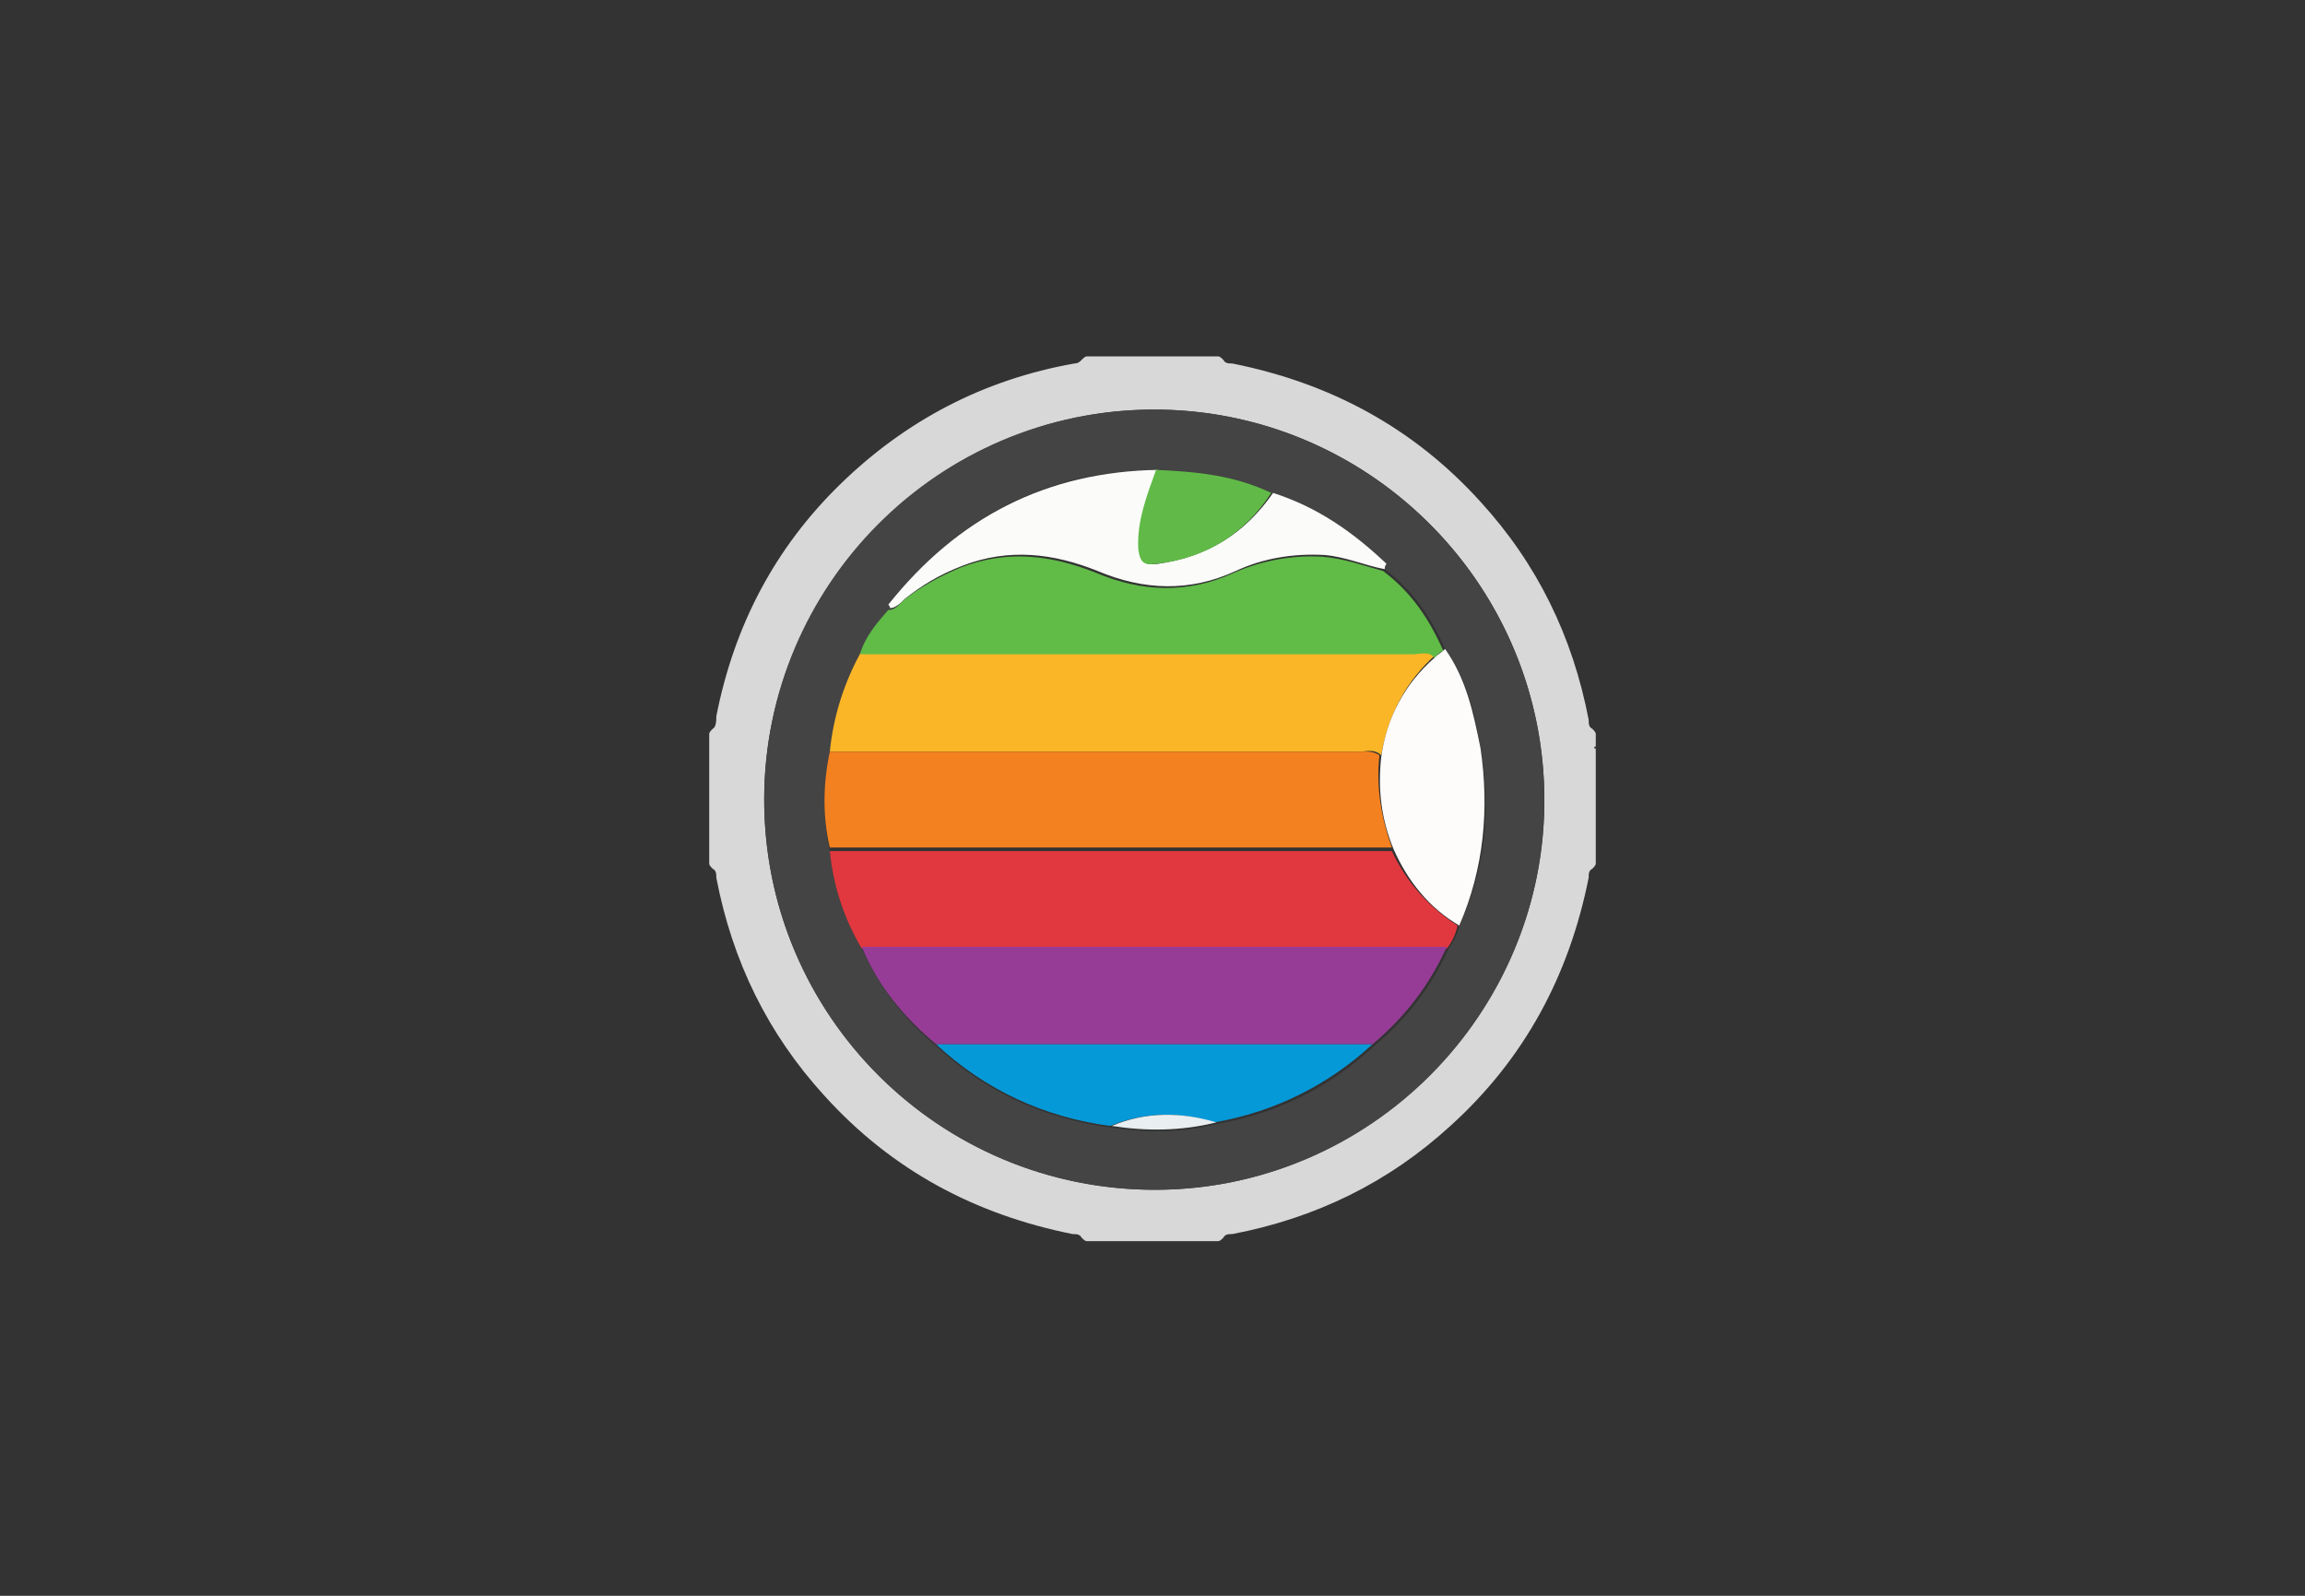 <?xml version="1.0" encoding="utf-8"?>
<!-- Generator: Adobe Illustrator 24.2.0, SVG Export Plug-In . SVG Version: 6.00 Build 0)  -->
<svg version="1.1" id="Layer_1" xmlns="http://www.w3.org/2000/svg" xmlns:xlink="http://www.w3.org/1999/xlink" x="0px" y="0px"
	 viewBox="0 0 130 90" style="enable-background:new 0 0 130 90;" xml:space="preserve">
<rect x="0" y="0" width="130" height="90" fill="#333333" stroke="none"/>
<style type="text/css">
	.st0{fill:#D8D8D8;}
	.st1{fill:#444444;}
	.st2{fill:#E1383F;}
	.st3{fill:#FBB627;}
	.st4{fill:#F4811F;}
	.st5{fill:#963C96;}
	.st6{fill:#60BB47;}
	.st7{fill:#0699D8;}
	.st8{fill:#FBFCFA;}
	.st9{fill:#FDFCFB;}
	.st10{fill:#61BA48;}
	.st11{fill:#E9EEF0;}
</style>
<g>
	<path class="st0" d="M90,42.3v6.4c0,0.1-0.1,0.2-0.2,0.3c-0.2,0.1-0.2,0.3-0.2,0.5c-1.1,5.5-3.6,10.2-7.8,14
		c-3.5,3.2-7.6,5.2-12.3,6.1c-0.2,0-0.4,0-0.5,0.2c-0.1,0.1-0.2,0.2-0.3,0.2h-7.4c-0.1,0-0.2-0.1-0.3-0.2c-0.1-0.2-0.3-0.2-0.5-0.2
		c-5.5-1.1-10.2-3.6-14-7.8c-3.2-3.5-5.2-7.6-6.1-12.3c0-0.2,0-0.4-0.2-0.5c-0.1-0.1-0.2-0.2-0.2-0.3v-7.3c0-0.1,0.1-0.2,0.2-0.3
		c0.2-0.1,0.2-0.5,0.2-0.7c1-5.1,3.3-9.5,7-13.1c3.7-3.6,8.1-5.9,13.2-6.8c0.2,0,0.3-0.1,0.4-0.2c0.1-0.1,0.2-0.2,0.3-0.2h7.4
		c0.1,0,0.2,0.1,0.3,0.2c0.1,0.2,0.3,0.2,0.5,0.2c5.5,1.1,10.2,3.6,14,7.8c3.2,3.5,5.2,7.6,6.1,12.3c0,0.2,0,0.4,0.2,0.5
		c0.1,0.1,0.2,0.2,0.2,0.3v0.7c0,0-0.1,0-0.1,0.1C90,42.2,90,42.2,90,42.3z M87.1,44.8C86.9,32.7,77,23,64.9,23.1
		C53,23.2,43.2,33,43.1,44.9C43,57,52.7,66.9,64.8,67.1C77.1,67.3,87.3,57.1,87.1,44.8z"/>
	<path class="st1" d="M87.1,45.1c0,12.1-9.8,22-22,22c-12.1,0-22-9.8-22-22c0-12.1,9.8-22,22-22C77.2,23.1,87.1,33,87.1,45.1z
		 M65.3,26.5c-6.3,0-11.3,2.7-15.2,7.6c0,0,0.1,0.1,0.1,0.2c-0.6,0.8-1.3,1.5-1.6,2.5c-1,1.8-1.6,3.7-1.8,5.7
		c-0.4,1.8-0.4,3.7,0,5.5c0.2,2,0.8,3.8,1.8,5.5c1,2.2,2.4,4,4.2,5.5c2.8,2.6,6.1,4.1,9.9,4.6c2,0.3,3.9,0.3,5.9-0.2
		c3.4-0.6,6.3-2,8.9-4.4c1.8-1.5,3.2-3.3,4.2-5.5c0.3-0.4,0.5-0.8,0.6-1.3c1.5-3.2,1.8-6.5,1.2-10c-0.3-2-0.8-3.9-2-5.6
		c-0.8-1.8-1.8-3.3-3.4-4.5c0-0.1,0-0.2,0-0.3c-1.8-1.8-3.9-3.2-6.4-4C69.6,26.8,67.5,26.6,65.3,26.5z"/>
	<path class="st2" d="M82.2,52.2c-0.1,0.5-0.3,0.9-0.6,1.3c-4.8,0-9.6,0-14.3,0c-6.2,0-12.5,0-18.7,0c-1-1.7-1.6-3.5-1.8-5.5
		c10.6,0,21.1,0,31.7,0C79.3,49.7,80.5,51.1,82.2,52.2z"/>
	<path class="st3" d="M46.8,42.4c0.2-2,0.8-3.9,1.8-5.7c0.4,0,0.8,0,1.3,0c10,0,19.9,0,29.9,0c0.4,0,0.9-0.2,1.2,0.2
		c-1.7,1.5-2.7,3.4-3.1,5.7c-0.4-0.4-0.9-0.2-1.3-0.2C66.6,42.4,56.7,42.4,46.8,42.4z"/>
	<path class="st4" d="M46.8,42.4c9.9,0,19.8,0,29.7,0c0.4,0,0.9-0.1,1.3,0.2c-0.2,1.8,0.1,3.5,0.7,5.2c-10.6,0-21.1,0-31.7,0
		C46.4,46.1,46.4,44.3,46.8,42.4z"/>
	<path class="st5" d="M48.6,53.4c6.2,0,12.5,0,18.7,0c4.8,0,9.6,0,14.3,0c-1,2.2-2.4,4-4.2,5.5c-8.2,0-16.4,0-24.6,0
		C51,57.4,49.5,55.6,48.6,53.4z"/>
	<path class="st6" d="M80.9,37.1c-0.3-0.4-0.8-0.2-1.2-0.2c-10,0-19.9,0-29.9,0c-0.4,0-0.8,0-1.3,0c0.3-1,0.9-1.7,1.6-2.5
		c0.4,0,0.6-0.3,0.8-0.5c1-0.8,2.1-1.4,3.3-1.9c2.6-1,5.1-0.7,7.6,0.3c2.6,1.1,5.2,1.2,7.8,0c1.6-0.7,3.3-1,5-0.9
		c1.2,0.1,2.3,0.5,3.4,0.8c1.6,1.2,2.6,2.7,3.4,4.5C81.3,36.7,81.1,36.9,80.9,37.1z"/>
	<path class="st7" d="M52.8,58.9c8.2,0,16.4,0,24.6,0c-2.5,2.3-5.5,3.8-8.9,4.4c-2-0.6-3.9-0.6-5.9,0.2C58.9,63,55.6,61.5,52.8,58.9
		z"/>
	<path class="st8" d="M78.1,32.1c-1.1-0.2-2.2-0.7-3.4-0.8c-1.8-0.1-3.5,0.2-5,0.9c-2.6,1.2-5.2,1.1-7.8,0c-2.5-1-5-1.3-7.6-0.3
		C53,32.4,52,33,51,33.8c-0.2,0.2-0.5,0.5-0.8,0.5c0-0.1-0.1-0.2-0.1-0.2c3.9-4.9,8.9-7.5,15.2-7.6c-0.5,1.5-1.1,2.9-1,4.5
		c0,0.7,0.3,0.9,1,0.8c2.8-0.4,4.9-1.7,6.5-4c2.5,0.8,4.5,2.2,6.4,4C78.1,31.9,78.1,32,78.1,32.1z"/>
	<path class="st9" d="M80.9,37.1c0.2-0.2,0.4-0.3,0.6-0.5c1.2,1.7,1.6,3.6,2,5.6c0.5,3.4,0.2,6.8-1.2,10c-1.7-1-2.9-2.5-3.7-4.3
		c-0.7-1.7-0.9-3.4-0.7-5.2C78.2,40.5,79.2,38.6,80.9,37.1z"/>
	<path class="st10" d="M71.7,27.8c-1.5,2.3-3.7,3.7-6.5,4c-0.7,0.1-0.9-0.1-1-0.8c-0.1-1.6,0.5-3.1,1-4.5
		C67.5,26.6,69.6,26.8,71.7,27.8z"/>
	<path class="st11" d="M62.7,63.5c1.9-0.8,3.9-0.8,5.9-0.2C66.6,63.8,64.6,63.8,62.7,63.5z"/>
</g>
</svg>
